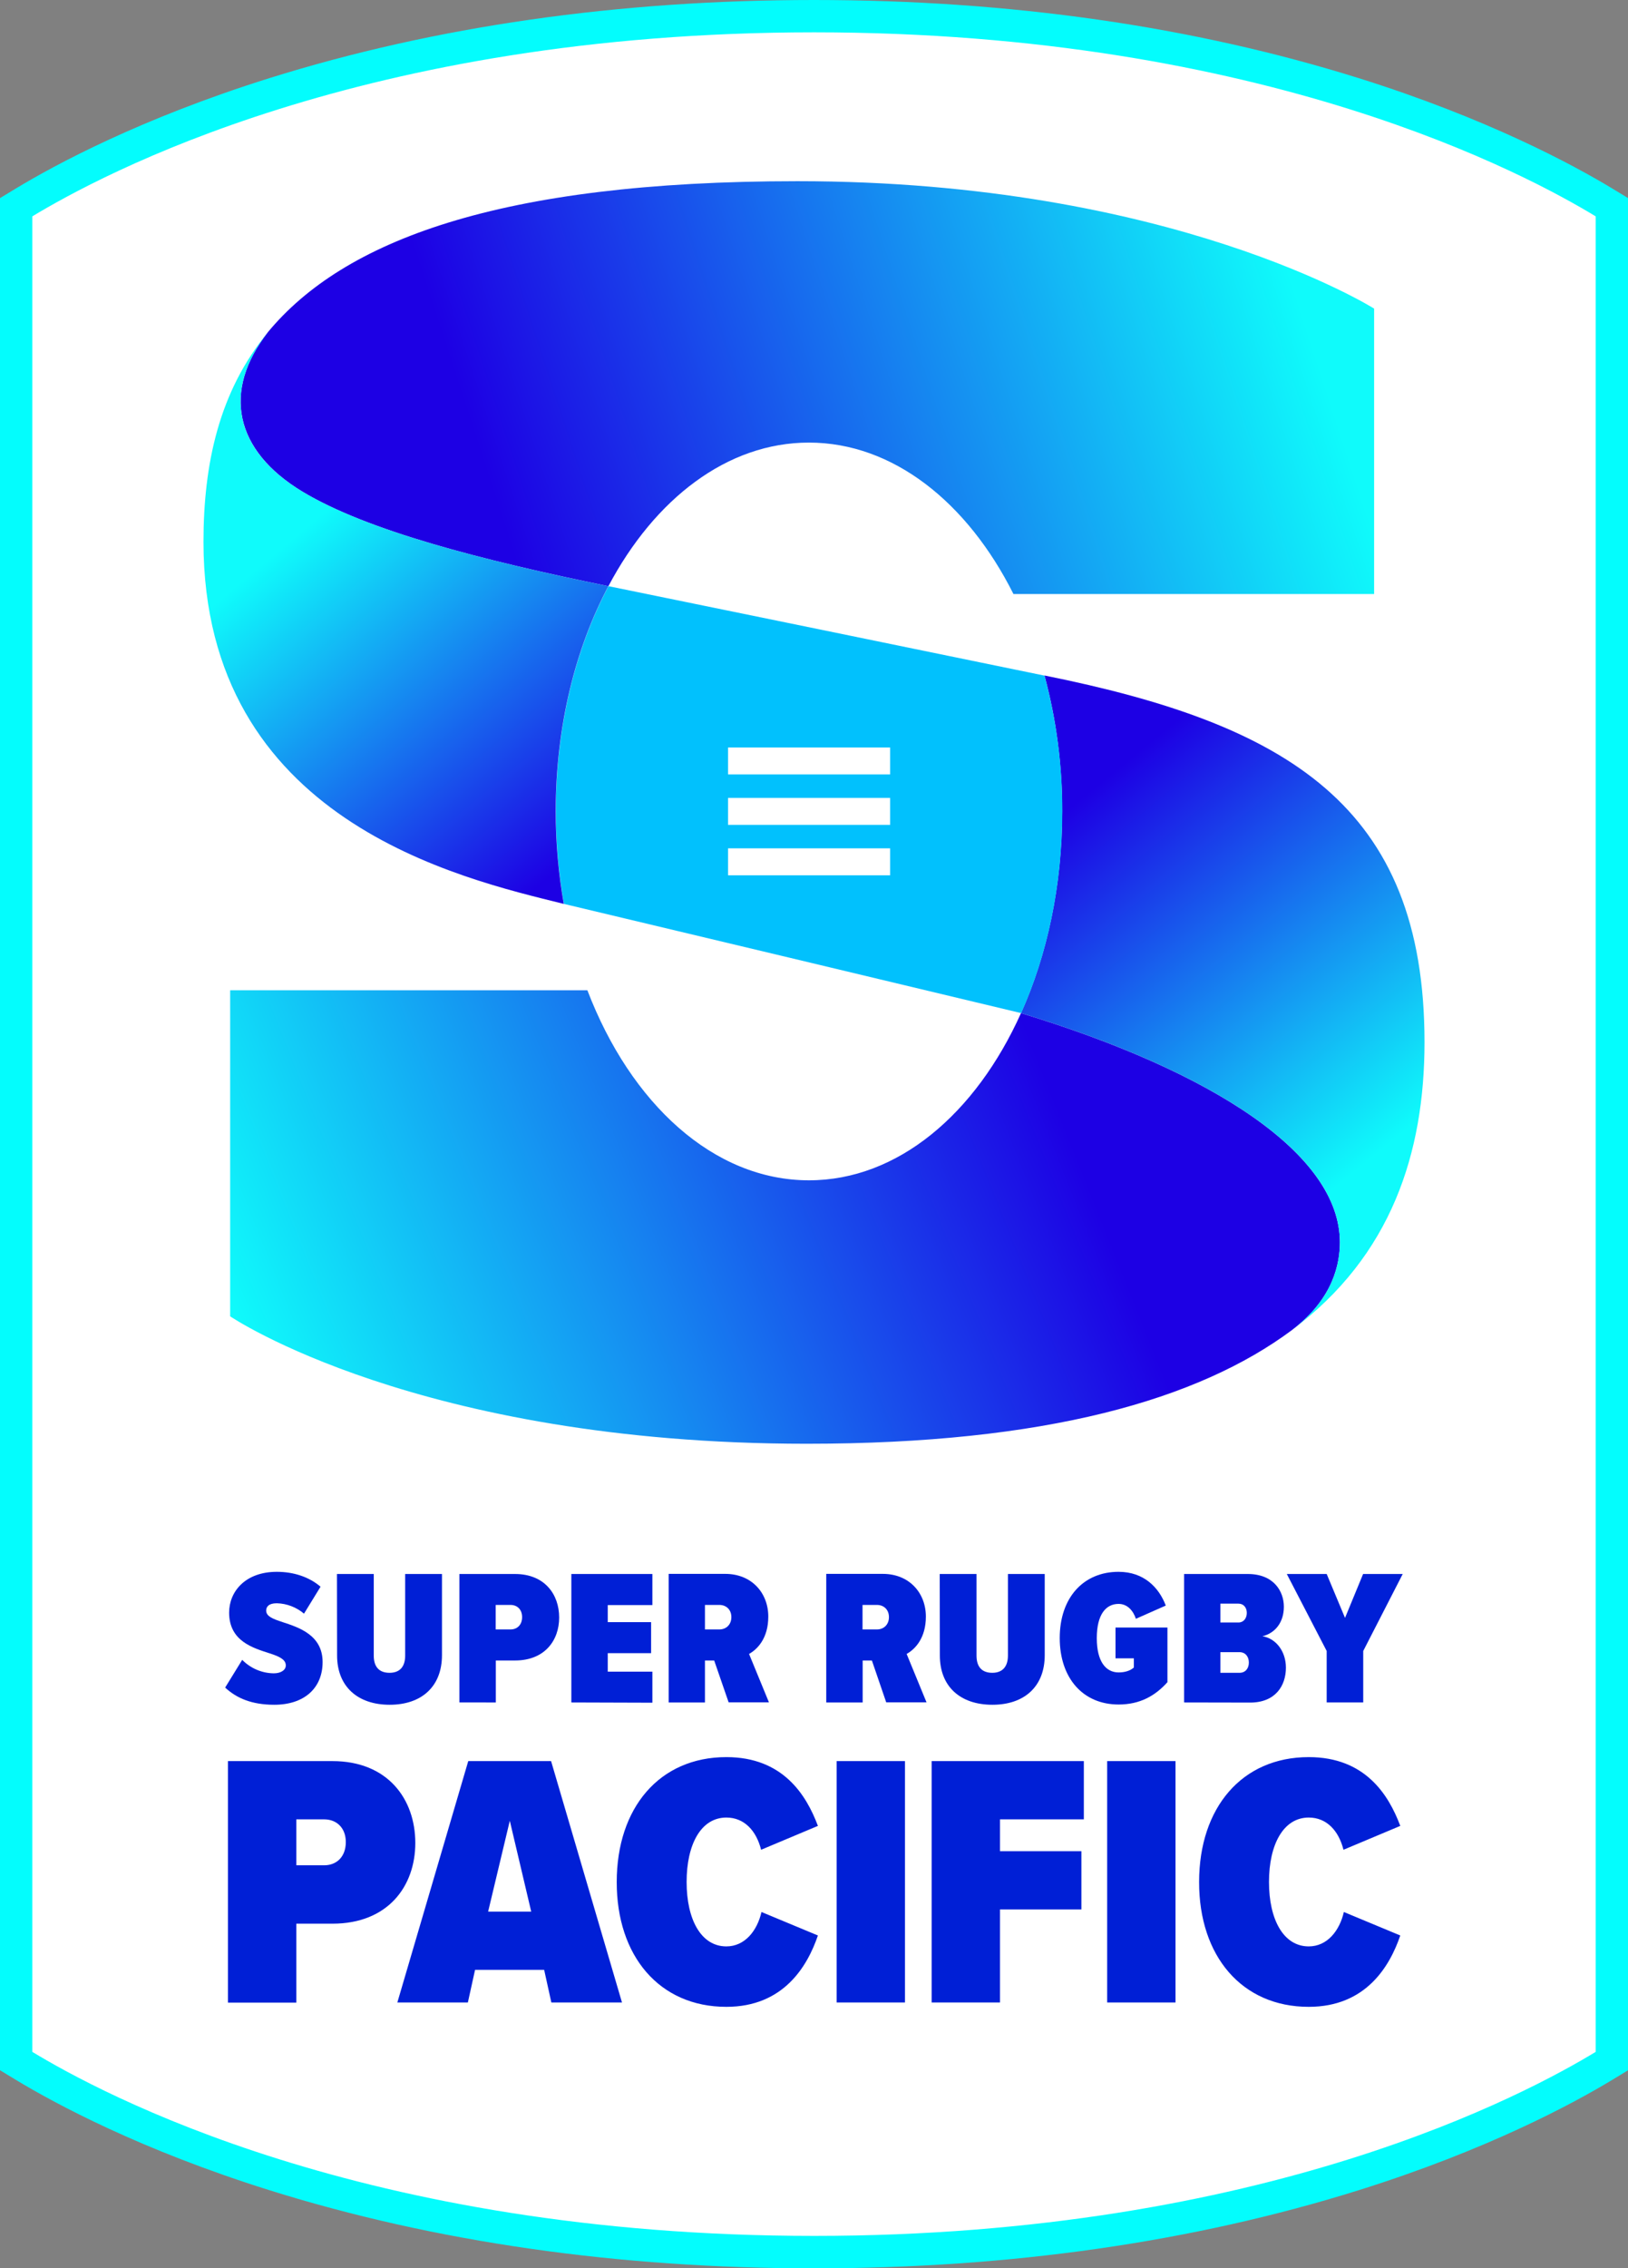 <?xml version="1.0" encoding="utf-8"?>
<!-- Generator: Adobe Illustrator 26.5.0, SVG Export Plug-In . SVG Version: 6.00 Build 0)  -->
<svg version="1.1" id="Layer_1" xmlns="http://www.w3.org/2000/svg" xmlns:xlink="http://www.w3.org/1999/xlink" x="0px" y="0px"
	 viewBox="0 0 1269.7 1767.6" style="enable-background:new 0 0 1269.7 1767.6;" xml:space="preserve">
<rect x="0" y="0" width="1269.7" height="1767.6" fill="#808080" stroke="none"/>
<style type="text/css">
	.st0{fill:#FFFFFF;}
	.st1{fill:#03FDFD;}
	.st2{fill:#001FD6;}
	.st3{fill:url(#SVGID_1_);}
	.st4{fill:url(#SVGID_00000131326002150834437970000015449593634037243307_);}
	.st5{fill:url(#SVGID_00000158023651810441524630000010727549271373872791_);}
	.st6{fill:#01C1FD;}
	.st7{fill:url(#SVGID_00000013915593862227313140000012740731637263413392_);}
</style>
<g id="Layer_2_00000176731521599341073840000000497198030510786186_">
	<g id="Layer_1-2">
		<path class="st0" d="M634.9,1755c-151.5,0-293.1-20.3-421-60.3c-98.9-31-164.7-66.4-195.1-84.8l-6.1-3.7V161.5l6.1-3.7
			c30.4-18.4,96.2-53.9,195.1-84.8c127.9-40,269.5-60.3,421-60.3S928,32.9,1055.9,73c98.9,31,164.7,66.5,195.1,84.9l6.1,3.7v1444.6
			l-6.1,3.7c-30.4,18.4-96.2,53.9-195.1,84.8C928,1734.7,786.4,1755,634.9,1755z"/>
		<path class="st1" d="M634.9,25.2c352.4,0,557.1,111.6,609.6,143.4V1599c-52.5,31.8-257.2,143.4-609.6,143.4S77.8,1630.8,25.2,1599
			V168.6C77.8,136.9,282.5,25.2,634.9,25.2 M634.9,0C482.1,0,339.2,20.5,210.1,60.9C109.9,92.3,43.1,128.3,12.2,147L0,154.4v1458.9
			l12.2,7.4c30.9,18.7,97.7,54.7,197.9,86.1c129.1,40.4,272,60.9,424.8,60.9s295.7-20.5,424.8-60.9c100.2-31.4,167-67.4,197.9-86.1
			l12.2-7.4V154.4l-12.2-7.4c-30.9-18.7-97.7-54.7-197.9-86.1C930.6,20.5,787.6,0,634.9,0z"/>
		<path class="st2" d="M177.8,1560.5v-188.1h81.5c43.1,0,64.6,29.6,64.6,63.8c0,33.8-21.4,62.9-64.6,62.9h-28.2v61.5H177.8z
			 M252.8,1417.8h-21.7v35.8h21.7c9.9,0,16.9-6.8,16.9-18.1C269.7,1424.6,262.7,1417.8,252.8,1417.8L252.8,1417.8z M430,1560.5
			l-5.6-25.4h-53.9l-5.6,25.4h-55l55.3-188.1h64.6l55.3,188.1H430z M397.6,1418.9l-16.9,70.8h33.6L397.6,1418.9z M481,1466.6
			c0-57.8,33.3-97.3,85.5-97.3c44,0,62.3,29.3,71.4,53.6l-44.3,18.6c-3.7-14.7-13-25.1-27.1-25.1c-19.8,0-31,20.9-31,50.2
			s11.3,50.2,31,50.2c14.4,0,24-12.1,27.4-26.8l44,18.3c-8.2,24-26.8,55.6-71.4,55.6C514.2,1563.9,480.9,1524.2,481,1466.6
			L481,1466.6z M652.5,1560.5v-188.1h53.3v188.1L652.5,1560.5z M726.6,1560.5v-188.1h118.7v45.4h-65.4v24.8h63.5v45.4h-63.5v72.5
			L726.6,1560.5z M863.5,1560.5v-188.1h53.3v188.1L863.5,1560.5z M935.2,1466.6c0-57.8,33.3-97.3,85.5-97.3
			c44,0,62.3,29.3,71.4,53.6l-44.3,18.6c-3.7-14.7-13-25.1-27.1-25.1c-19.7,0-31,20.9-31,50.2s11.3,50.2,31,50.2
			c14.4,0,24-12.1,27.4-26.8l44,18.3c-8.2,24-26.8,55.6-71.4,55.6C968.4,1563.9,935.1,1524.2,935.2,1466.6L935.2,1466.6z"/>
		<path class="st2" d="M188.9,1293.5c6.5,6.6,15.3,10.4,24.6,10.5c5.4,0,9.4-2.4,9.4-6.2c0-4.3-4.5-6.8-12.4-9.3
			c-12.9-4.2-31.8-9.4-31.8-31.8c0-16.4,12.6-31.8,37.2-31.8c13.2,0,25.2,4,34.1,11.6l-12.9,21c-5.9-5-13.4-7.9-21.2-8.1
			c-6.3,0-8.3,2.7-8.3,5.7c0,4.2,4.4,6.3,12.8,9c12.9,4.2,31.2,10.2,31.2,31.1c0,20.4-14.4,33.3-37.7,33.3c-17.3,0-29.3-5-38.3-13.4
			L188.9,1293.5z"/>
		<path class="st2" d="M262.8,1226.6h28.7v63.6c0,8.3,3.8,13.4,12.3,13.4c8.3,0,12.2-5.1,12.2-13.4v-63.6h28.7v63.3
			c0,24.3-15.8,38.6-40.8,38.6s-41-14.3-41-38.4L262.8,1226.6z"/>
		<path class="st2" d="M358.3,1326.7v-100.1h43.4c23,0,34.4,15.8,34.4,33.9c0,18-11.4,33.5-34.4,33.5h-15v32.7H358.3z M398.2,1250.7
			h-11.6v19.1h11.6c5.2,0,9-3.6,9-9.6C407.2,1254.3,403.4,1250.7,398.2,1250.7L398.2,1250.7z"/>
		<path class="st2" d="M445.6,1326.7v-100.1h63.2v24.2H474v13.3h33.8v24.2H474v14.4h34.8v24.2L445.6,1326.7z"/>
		<path class="st2" d="M568.3,1326.7L557,1294h-7.2v32.7h-28.3v-100.2h44.1c20.7,0,33.6,14.9,33.6,33.3c0,16.8-8.4,25.4-15,29.1
			l15.5,37.7H568.3z M561.1,1250.7h-11.3v19.1h11.3c5.1,0,9.3-3.6,9.3-9.6S566.2,1250.7,561.1,1250.7L561.1,1250.7z"/>
		<path class="st2" d="M691.2,1326.7L680,1294h-7.2v32.7h-28.4v-100.2h44.1c20.7,0,33.6,14.9,33.6,33.3c0,16.8-8.4,25.4-15,29.1
			l15.5,37.7H691.2z M684,1250.7h-11.3v19.1H684c5.1,0,9.3-3.6,9.3-9.6S689.1,1250.7,684,1250.7L684,1250.7z"/>
		<path class="st2" d="M732.9,1226.6h28.7v63.6c0,8.3,3.8,13.4,12.3,13.4c8.2,0,12.2-5.1,12.2-13.4v-63.6h28.7v63.3
			c0,24.3-15.8,38.6-40.8,38.6c-25.2,0-41-14.3-41-38.4L732.9,1226.6z"/>
		<path class="st2" d="M872.4,1224.9c19.7,0,31.5,12.2,36.8,26.3l-23.3,10.3c-2.1-6.3-6.6-11.6-13.5-11.6c-9.8,0-17,8.1-17,26.7
			c0,18.4,7.2,26.7,17,26.7c5,0,9-1.3,11.9-3.8v-7.2H870v-24h40.5v42.6c-9.6,10.7-21.5,17.4-38.1,17.4c-27.8,0-45.9-20.6-45.9-51.8
			C826.5,1245.2,844.8,1224.9,872.4,1224.9z"/>
		<path class="st2" d="M923.5,1326.7v-100.1h49.7c20.1,0,28.1,13.4,28.1,25.5c0,12.5-7.1,20.7-16.7,23c10.5,1.7,18.3,11.7,18.3,24.5
			c0,14.1-8.2,27.2-27.9,27.2L923.5,1326.7z M951.8,1264.4h14.1c3.9,0,6.5-3.2,6.5-7.5c0-4.1-2.5-7.2-6.5-7.2h-14.1V1264.4z
			 M951.8,1303.6h14.9c4.5,0,7.3-3.3,7.3-8s-2.8-8.1-7.3-8.1h-14.9V1303.6z"/>
		<path class="st2" d="M1034.7,1326.7v-40.1l-31.1-60h31.1l14.3,34.2l14.1-34.2h30.9l-30.8,60v40.1H1034.7z"/>
		
			<linearGradient id="SVGID_1_" gradientUnits="userSpaceOnUse" x1="1007.953" y1="1546.891" x2="396.663" y2="1347.351" gradientTransform="matrix(1 0 0 -1 0 1768)">
			<stop  offset="0" style="stop-color:#0FFBFB"/>
			<stop  offset="1" style="stop-color:#1D00E4"/>
		</linearGradient>
		<path class="st3" d="M235.8,383.1c50.3,30.3,139.2,53.3,238.7,73.7c36.1-68.1,92.7-111.9,156.4-111.9c65.5,0,123.6,46.5,159.5,118
			h281.3V240.5c0,0-157.5-99.3-449.7-99.3c-233.7,0-354.3,46.7-413.1,117.7C173.1,304.8,182.9,351.1,235.8,383.1z"/>
		
			<linearGradient id="SVGID_00000152967810024916072720000016467166364791491472_" gradientUnits="userSpaceOnUse" x1="197.8" y1="700.181" x2="809.09" y2="944.061" gradientTransform="matrix(1 0 0 -1 0 1768)">
			<stop  offset="0" style="stop-color:#0FFBFB"/>
			<stop  offset="1" style="stop-color:#1D00E4"/>
		</linearGradient>
		<path style="fill:url(#SVGID_00000152967810024916072720000016467166364791491472_);" d="M1045,968.1c0-68.8-99.2-133-248.7-178.6
			c-35.3,78.5-96.1,130.3-165.4,130.3c-74.3,0-139-59.8-172.8-148.1H179.5v254.1c0,0,146.2,99.3,449.7,99.3
			c186.5,0,305.3-34.3,378.3-88.5c0.2-0.1,0.3-0.3,0.5-0.4C1040.4,1011.6,1045,983.8,1045,968.1z"/>
		
			<linearGradient id="SVGID_00000088123330367696732710000015004864593719263384_" gradientUnits="userSpaceOnUse" x1="1076.487" y1="871.254" x2="848.447" y2="1149.974" gradientTransform="matrix(1 0 0 -1 0 1768)">
			<stop  offset="0" style="stop-color:#0FFBFB"/>
			<stop  offset="1" style="stop-color:#1D00E4"/>
		</linearGradient>
		<path style="fill:url(#SVGID_00000088123330367696732710000015004864593719263384_);" d="M1111,812.2
			c0-184.5-107.2-247.8-296.4-285.8c9.3,34.5,13.9,70.1,13.8,105.9c0,58-11.8,112-32.1,157.2C945.9,835.1,1045,899.3,1045,968.1
			c0,15.8-4.6,43.5-37.1,68.1c-0.2,0.1-0.3,0.3-0.5,0.4C1085.3,978.7,1111,898.1,1111,812.2z"/>
		<path class="st6" d="M814.6,526.5c-22-4.6-326.5-67-340-69.7c-25.8,48.6-41.1,109.5-41.1,175.5c0,24.2,2.1,48.3,6.3,72.1
			c31.7,7.5,318.8,76,356.6,85.1c20.3-45.2,32.1-99.2,32.1-157.2C828.6,596.6,823.9,561,814.6,526.5z M694.1,682.1H567.8v-21h126.4
			V682.1z M694.1,642.8H567.8v-21h126.4V642.8z M694.1,603.5H567.8v-21h126.4V603.5z"/>
		
			<linearGradient id="SVGID_00000114776317241025799810000004898580853753663902_" gradientUnits="userSpaceOnUse" x1="245.984" y1="1363.003" x2="458.184" y2="1109.623" gradientTransform="matrix(1 0 0 -1 0 1768)">
			<stop  offset="0" style="stop-color:#0FFBFB"/>
			<stop  offset="1" style="stop-color:#1D00E4"/>
		</linearGradient>
		<path style="fill:url(#SVGID_00000114776317241025799810000004898580853753663902_);" d="M439.7,704.4
			c-4.2-23.8-6.3-47.9-6.3-72.1c0-66.1,15.3-127,41.1-175.5c-99.5-20.4-188.4-43.4-238.7-73.7c-53-31.9-62.8-78.3-26.8-124.2
			c-38.2,46.2-50.3,102.7-50.3,163.4C158.8,639.7,359.4,684.5,439.7,704.4z"/>
	</g>
</g>
</svg>
